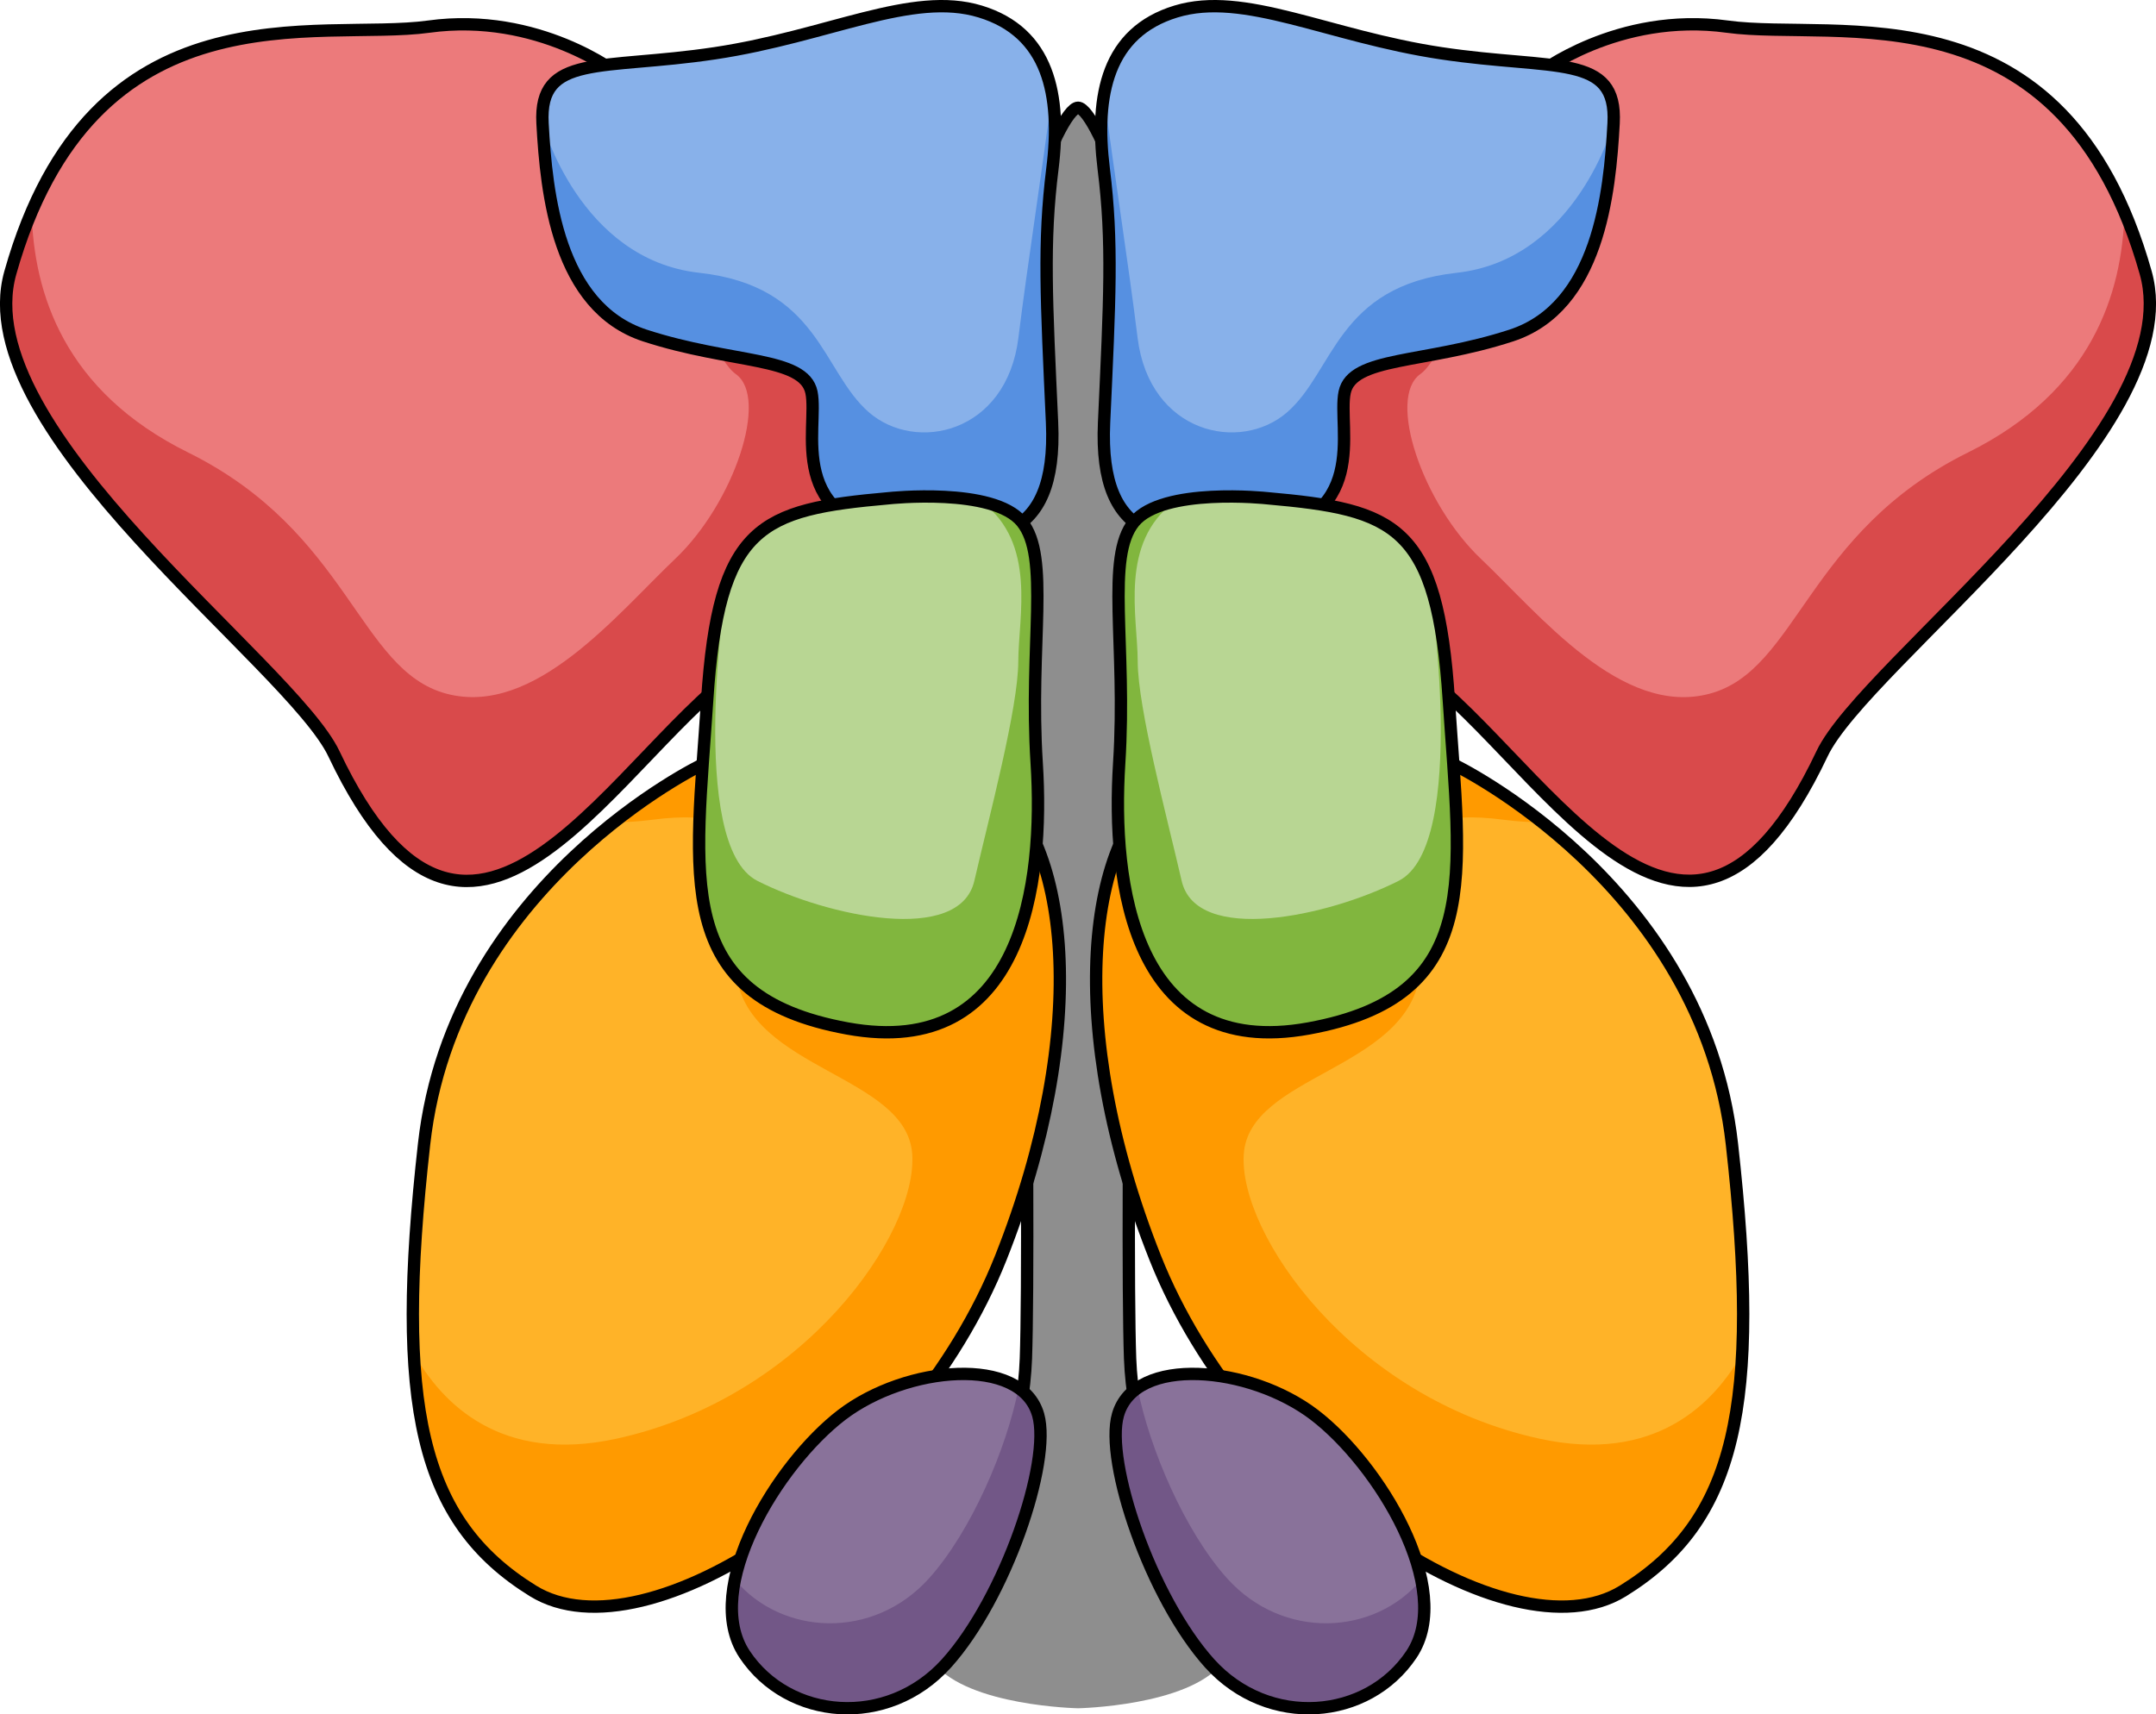 <?xml version="1.0" encoding="utf-8"?>
<!-- Generator: Adobe Illustrator 24.0.1, SVG Export Plug-In . SVG Version: 6.00 Build 0)  -->
<svg version="1.1" id="Camada_1" xmlns="http://www.w3.org/2000/svg" xmlns:xlink="http://www.w3.org/1999/xlink" x="0px" y="0px"
	 width="175.65px" height="139.71px" viewBox="0 0 175.65 139.71" enable-background="new 0 0 175.65 139.71" xml:space="preserve">
<g>
	<path fill="#8E8E8E" d="M92.08,110.72c-0.37-10.3,0.23-65.24,1.52-76.76S89.4,8.78,87.83,8.78s-7.06,13.67-5.77,25.18
		s1.89,66.46,1.52,76.76c-0.37,10.3-7.48,24.83-7.48,24.83c2.81,3.49,11.73,3.66,11.73,3.66s8.92-0.17,11.73-3.66
		C99.55,135.55,92.45,121.01,92.08,110.72z"/>
	<path fill="none" stroke="#000000" stroke-width="1.006" stroke-miterlimit="10" d="M99.55,135.55c0,0-7.1-14.54-7.48-24.83
		c-0.37-10.3,0.23-65.24,1.52-76.76S89.4,8.78,87.83,8.78s-7.06,13.67-5.77,25.18s1.89,66.46,1.52,76.76
		c-0.37,10.3-7.48,24.83-7.48,24.83"/>
	<g>
		<path fill="#FFB328" d="M57.25,62.29c0,0-20.32,9.7-22.7,30.94s-0.37,30.71,8.88,36.42s30.7-8.49,38.11-27.16
			c7.41-18.67,5.71-34.72-1.39-39.05S57.25,62.29,57.25,62.29z"/>
		<path fill="#FF9A00" d="M80.15,63.44c-7.1-4.32-22.9-1.15-22.9-1.15s-3.2,1.53-7.21,4.7c0.88,0.02,1.88-0.03,3.04-0.18
			c10.98-1.43,5.75,5.02,6.91,12.71s13.9,8.09,14.33,14.54s-8.79,19.84-24.09,23.18c-9.43,2.06-14.23-2.87-16.52-6.96
			c0.49,9.87,3.43,15.49,9.72,19.37c9.25,5.71,30.7-8.49,38.11-27.16C88.95,83.82,87.25,67.77,80.15,63.44z"/>
		<path fill="none" stroke="#000000" stroke-width="1.006" stroke-miterlimit="10" d="M57.25,62.29c0,0-20.32,9.7-22.7,30.94
			s-0.37,30.71,8.88,36.42s30.7-8.49,38.11-27.16c7.41-18.67,5.71-34.72-1.39-39.05S57.25,62.29,57.25,62.29z"/>
		<path fill="#EC7A7B" d="M50.36,6.03c0,0-6.48-5.09-15.43-3.86S7.53-1.5,0.84,22.23C-2.79,35.12,23.7,54.02,27.21,61.44
			c11.44,24.16,23.19-0.63,33.95-7.56c10.17-6.56,17.75-15.74,14.66-23.15C72.74,23.32,50.36,6.03,50.36,6.03z"/>
		<path fill="#D94A4B" d="M61.17,53.88c10.17-6.56,17.75-15.74,14.66-23.15c-2.41-5.79-16.61-17.61-22.7-22.5l-1.47,3.61
			c0,0,5.54,16.71,8.28,18.64c2.74,1.93-0.15,10.52-4.93,15.06S43.54,58.44,36.37,56.53s-7.89-13.14-21.03-19.65
			C5.22,31.88,2.75,23.9,2.58,17.3c-0.64,1.49-1.23,3.12-1.74,4.93C-2.79,35.12,23.7,54.02,27.21,61.44
			C38.65,85.59,50.41,60.81,61.17,53.88z"/>
		<path fill="none" stroke="#000000" stroke-width="1.006" stroke-miterlimit="10" d="M50.36,6.03c0,0-6.48-5.09-15.43-3.86
			S7.53-1.5,0.84,22.23C-2.79,35.12,23.7,54.02,27.21,61.44c11.44,24.16,23.19-0.63,33.95-7.56c10.17-6.56,17.75-15.74,14.66-23.15
			C72.74,23.32,50.36,6.03,50.36,6.03z"/>
		<path fill="#88B1EA" d="M73.98,43.69c6.45,0.68,12.19,0.77,11.73-9.26s-0.72-14.66,0.03-20.68c0.75-6.02-0.31-11.11-5.88-12.81
			c-5.57-1.7-12.36,2.01-21.62,3.4s-14.35,0-14.04,5.71c0.31,5.71,1.23,14.97,8.33,17.29s12.96,1.7,13.58,4.63
			C66.72,34.89,63.79,42.61,73.98,43.69z"/>
		<path fill="#5690E1" d="M52.52,27.33c7.1,2.31,12.96,1.7,13.58,4.63c0.62,2.93-2.32,10.65,7.87,11.73
			c6.45,0.68,12.19,0.77,11.73-9.26s-0.72-14.66,0.03-20.68c0.27-2.18,0.3-4.24-0.03-6.06c-0.82,6.46-2,13.9-2.73,19.84
			c-0.97,7.8-8.36,9.4-12.19,6.06c-3.84-3.35-4.05-10.28-13.81-11.36c-9.76-1.08-12.77-12.18-12.77-12.18
			C44.5,15.76,45.42,25.02,52.52,27.33z"/>
		<path fill="none" stroke="#000000" stroke-width="1.006" stroke-miterlimit="10" d="M73.98,43.69
			c6.45,0.68,12.19,0.77,11.73-9.26s-0.72-14.66,0.03-20.68c0.75-6.02-0.31-11.11-5.88-12.81c-5.57-1.7-12.36,2.01-21.62,3.4
			s-14.35,0-14.04,5.71c0.31,5.71,1.23,14.97,8.33,17.29s12.96,1.7,13.58,4.63C66.72,34.89,63.79,42.61,73.98,43.69z"/>
		<path fill="#B8D693" d="M72.43,40.6c-10.49,0.93-13.89,2.16-14.82,16.51c-0.93,14.35-2.93,24.08,11.42,26.7
			s16.05-11.88,15.43-21.61c-0.62-9.72,1.13-16.8-1.21-19.67C80.92,39.68,72.43,40.6,72.43,40.6z"/>
		<path fill="#81B63E" d="M84.47,62.21c-0.62-9.72,1.13-16.8-1.21-19.67c-0.69-0.84-1.91-1.35-3.29-1.66
			c4.51,3.38,3,9.35,2.99,13.02c-0.01,3.82-2.38,12.67-3.58,17.88c-1.2,5.22-11.94,2.91-17.68,0c-5.74-2.91-2.54-24.15-2.54-24.15h0
			c-0.8,2.27-1.28,5.32-1.54,9.48c-0.93,14.35-2.93,24.08,11.42,26.7C83.39,86.44,85.09,71.93,84.47,62.21z"/>
		<path fill="none" stroke="#000000" stroke-width="1.006" stroke-miterlimit="10" d="M72.43,40.6
			c-10.49,0.93-13.89,2.16-14.82,16.51c-0.93,14.35-2.93,24.08,11.42,26.7s16.05-11.88,15.43-21.61c-0.62-9.72,1.13-16.8-1.21-19.67
			C80.92,39.68,72.43,40.6,72.43,40.6z"/>
		<path fill="#89729A" d="M84.58,115.3c-1.39-4.87-10.75-4.01-16,0s-11.47,14.18-7.91,19.52c3.56,5.34,11.62,6.07,16.44,0.73
			C81.92,130.21,85.67,119.12,84.58,115.3z"/>
		<path fill="#725787" d="M84.58,115.3c-0.27-0.93-0.83-1.65-1.6-2.18c-0.97,4.94-3.86,11.69-7.3,15.51
			c-4.55,5.05-12,4.66-15.81,0.1c-0.47,2.28-0.32,4.43,0.8,6.1c3.56,5.34,11.62,6.07,16.44,0.73
			C81.92,130.21,85.67,119.12,84.58,115.3z"/>
		<path fill="none" stroke="#000000" stroke-width="1.006" stroke-miterlimit="10" d="M84.58,115.3c-1.39-4.87-10.75-4.01-16,0
			s-11.47,14.18-7.91,19.52c3.56,5.34,11.62,6.07,16.44,0.73C81.92,130.21,85.67,119.12,84.58,115.3z"/>
	</g>
	<g>
		<path fill="#FFB328" d="M118.4,62.29c0,0,20.32,9.7,22.7,30.94s0.37,30.71-8.88,36.42s-30.7-8.49-38.11-27.16
			S88.4,67.77,95.5,63.44S118.4,62.29,118.4,62.29z"/>
		<path fill="#FF9A00" d="M95.5,63.44c7.1-4.32,22.9-1.15,22.9-1.15s3.2,1.53,7.21,4.7c-0.88,0.02-1.88-0.03-3.04-0.18
			c-10.98-1.43-5.75,5.02-6.91,12.71s-13.9,8.09-14.33,14.54s8.79,19.84,24.09,23.18c9.43,2.06,14.23-2.87,16.52-6.96
			c-0.49,9.87-3.43,15.49-9.72,19.37c-9.25,5.71-30.7-8.49-38.11-27.16C86.71,83.82,88.4,67.77,95.5,63.44z"/>
		<path fill="none" stroke="#000000" stroke-width="1.006" stroke-miterlimit="10" d="M118.4,62.29c0,0,20.32,9.7,22.7,30.94
			s0.37,30.71-8.88,36.42s-30.7-8.49-38.11-27.16S88.4,67.77,95.5,63.44S118.4,62.29,118.4,62.29z"/>
		<path fill="#EC7A7B" d="M125.29,6.03c0,0,6.48-5.09,15.43-3.86c8.95,1.23,27.4-3.67,34.09,20.05
			c3.63,12.89-22.86,31.79-26.37,39.21c-11.44,24.16-23.19-0.63-33.95-7.56c-10.17-6.56-17.75-15.74-14.66-23.15
			S125.29,6.03,125.29,6.03z"/>
		<path fill="#D94A4B" d="M114.49,53.88c-10.17-6.56-17.75-15.74-14.66-23.15c2.41-5.79,16.61-17.61,22.7-22.5l1.47,3.61
			c0,0-5.54,16.71-8.28,18.64c-2.74,1.93,0.15,10.52,4.93,15.06s11.47,12.91,18.64,10.99s7.89-13.14,21.03-19.65
			c10.11-5,12.59-12.98,12.76-19.59c0.64,1.49,1.23,3.12,1.74,4.93c3.63,12.89-22.86,31.79-26.37,39.21
			C137,85.59,125.25,60.81,114.49,53.88z"/>
		<path fill="none" stroke="#000000" stroke-width="1.006" stroke-miterlimit="10" d="M125.29,6.03c0,0,6.48-5.09,15.43-3.86
			c8.95,1.23,27.4-3.67,34.09,20.05c3.63,12.89-22.86,31.79-26.37,39.21c-11.44,24.16-23.19-0.63-33.95-7.56
			c-10.17-6.56-17.75-15.74-14.66-23.15S125.29,6.03,125.29,6.03z"/>
		<path fill="#88B1EA" d="M101.68,43.69c-6.45,0.68-12.19,0.77-11.73-9.26c0.46-10.03,0.72-14.66-0.03-20.68
			C89.18,7.73,90.23,2.64,95.8,0.94c5.57-1.7,12.36,2.01,21.62,3.4s14.35,0,14.04,5.71c-0.31,5.71-1.23,14.97-8.33,17.29
			s-12.96,1.7-13.58,4.63C108.93,34.89,111.86,42.61,101.68,43.69z"/>
		<path fill="#5690E1" d="M123.13,27.33c-7.1,2.31-12.96,1.7-13.58,4.63c-0.62,2.93,2.32,10.65-7.87,11.73
			c-6.45,0.68-12.19,0.77-11.73-9.26s0.72-14.66-0.03-20.68c-0.27-2.18-0.3-4.24,0.03-6.06c0.82,6.46,2,13.9,2.73,19.84
			c0.97,7.8,8.36,9.4,12.19,6.06c3.84-3.35,4.05-10.28,13.81-11.36c9.76-1.08,12.77-12.18,12.77-12.18
			C131.15,15.76,130.23,25.02,123.13,27.33z"/>
		<path fill="none" stroke="#000000" stroke-width="1.006" stroke-miterlimit="10" d="M101.68,43.69
			c-6.45,0.68-12.19,0.77-11.73-9.26c0.46-10.03,0.72-14.66-0.03-20.68C89.18,7.73,90.23,2.64,95.8,0.94
			c5.57-1.7,12.36,2.01,21.62,3.4s14.35,0,14.04,5.71c-0.31,5.71-1.23,14.97-8.33,17.29s-12.96,1.7-13.58,4.63
			C108.93,34.89,111.86,42.61,101.68,43.69z"/>
		<path fill="#B8D693" d="M103.22,40.6c10.49,0.93,13.89,2.16,14.82,16.51s2.93,24.08-11.42,26.7S90.56,71.93,91.18,62.21
			s-1.13-16.8,1.21-19.67C94.73,39.68,103.22,40.6,103.22,40.6z"/>
		<path fill="#81B63E" d="M91.18,62.21c0.62-9.72-1.13-16.8,1.21-19.67c0.69-0.84,1.91-1.35,3.29-1.66c-4.51,3.38-3,9.35-2.99,13.02
			c0.01,3.82,2.38,12.67,3.58,17.88c1.2,5.22,11.94,2.91,17.68,0c5.74-2.91,2.54-24.15,2.54-24.15h0c0.8,2.27,1.28,5.32,1.54,9.48
			c0.93,14.35,2.93,24.08-11.42,26.7C92.26,86.44,90.56,71.93,91.18,62.21z"/>
		<path fill="none" stroke="#000000" stroke-width="1.006" stroke-miterlimit="10" d="M103.22,40.6
			c10.49,0.93,13.89,2.16,14.82,16.51s2.93,24.08-11.42,26.7S90.56,71.93,91.18,62.21s-1.13-16.8,1.21-19.67
			C94.73,39.68,103.22,40.6,103.22,40.6z"/>
		<path fill="#89729A" d="M91.08,115.3c1.39-4.87,10.75-4.01,16,0c5.25,4.01,11.47,14.18,7.91,19.52
			c-3.56,5.34-11.62,6.07-16.44,0.73C93.74,130.21,89.99,119.12,91.08,115.3z"/>
		<path fill="#725787" d="M91.08,115.3c0.27-0.93,0.83-1.65,1.6-2.18c0.97,4.94,3.86,11.69,7.3,15.51c4.55,5.05,12,4.66,15.81,0.1
			c0.47,2.28,0.32,4.43-0.8,6.1c-3.56,5.34-11.62,6.07-16.44,0.73C93.74,130.21,89.99,119.12,91.08,115.3z"/>
		<path fill="none" stroke="#000000" stroke-width="1.006" stroke-miterlimit="10" d="M91.08,115.3c1.39-4.87,10.75-4.01,16,0
			c5.25,4.01,11.47,14.18,7.91,19.52c-3.56,5.34-11.62,6.07-16.44,0.73C93.74,130.21,89.99,119.12,91.08,115.3z"/>
	</g>
</g>
</svg>
